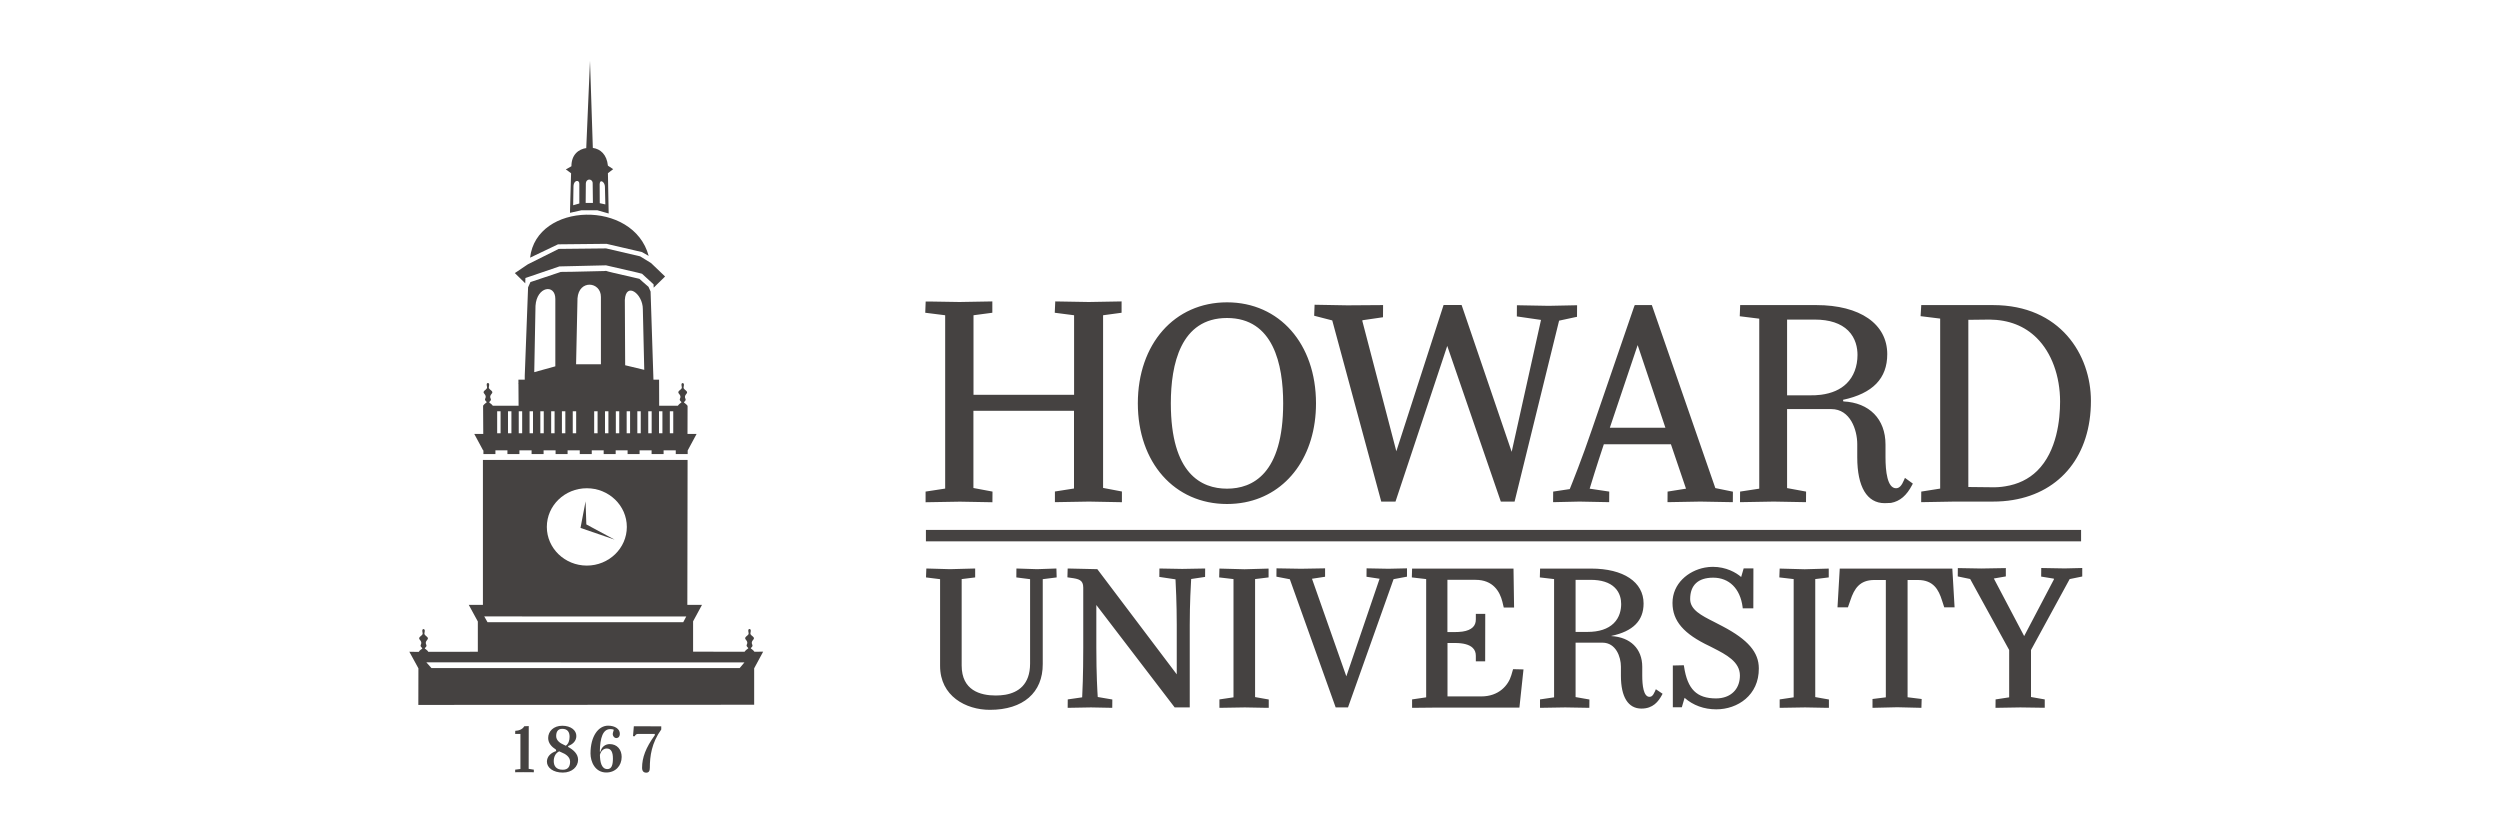 <?xml version="1.0" encoding="utf-8"?>
<!-- Generator: Adobe Illustrator 24.0.3, SVG Export Plug-In . SVG Version: 6.00 Build 0)  -->
<svg version="1.1" id="Capa_1" xmlns="http://www.w3.org/2000/svg" xmlns:xlink="http://www.w3.org/1999/xlink" x="0px" y="0px"
	 width="300px" height="100px" viewBox="0 0 300 100" enable-background="new 0 0 300 100" xml:space="preserve">
<g>
	<g>
		<path fill="#454241" d="M62.42,46.09l16.41,0l-0.16,0.31H62.59L62.42,46.09L62.42,46.09z"/>
	</g>
	<g>
		<path fill="#454241" d="M78.73,46.52H62.53l-0.3-0.54l16.79,0L78.73,46.52z M62.66,46.29h15.93l0.05-0.09l-16.03,0L62.66,46.29z"
			/>
	</g>
	<g>
		<g>
			<path fill="#454241" d="M71.14,17.75L71.14,17.75L70.8,7.29l-0.45,10.47h0.05c-0.98,0.13-1.83,0.8-1.83,2.19l-0.67,0.38
				l0.63,0.46l-0.13,4.53v0.22l1.38-0.31l1.89,0l1.37,0.39l-0.09-4.84l0.63-0.48l-0.63-0.42C72.81,18.54,72.06,17.88,71.14,17.75z
				 M69.52,24.42l-0.74,0.21l0.04-2.33c0.04-0.69,0.7-0.78,0.7-0.24V24.42z M70.28,24.35L70.28,24.35L70.28,24.35l0.02-2.32
				c0.04-0.68,0.82-0.59,0.82-0.05l0.03,2.37L70.28,24.35L70.28,24.35z M71.97,24.38L71.97,24.38l-0.01-2.3
				c0.04-0.65,0.63-0.22,0.63,0.32l0.05,2.13L71.97,24.38z"/>
		</g>
		<g>
			<polygon fill="#454241" points="73.59,20.3 73.59,20.3 73.59,20.3 73.59,20.29 			"/>
		</g>
	</g>
	<g>
		<path fill="#454241" d="M70.27,60.16l-0.61,3.19l4.1,1.41l-3.4-1.83L70.27,60.16L70.27,60.16z"/>
	</g>
	<g>
		<g>
			<path fill="#454241" d="M63.05,33.36l0.15-0.05c3.87-1.33,3.9-1.34,3.93-1.34l0.02,0c5.51-0.14,5.54-0.13,5.57-0.13
				c4.24,0.97,4.28,0.99,4.32,1.01l1.39,1.27l0.01,0.4l1.37-1.34l-1.68-1.61l0,0l-1.32-0.81l-4.08-0.95l-5.69,0.06l-3.7,1.85l0,0
				l-1.56,1.05L63.03,34L63.05,33.36z"/>
		</g>
		<g>
			<path fill="#454241" d="M66.96,29.32l5.82-0.06l4.26,0.99l0.8,0.46c-1.81-6.79-13.47-6.47-14.23,0.21L66.96,29.32z"/>
		</g>
		<g>
			<path fill="#454241" d="M77.82,34.42c-0.64-0.56-0.95-0.82-1.09-0.96c-0.1-0.02-0.39-0.09-0.77-0.18
				c-2.1-0.48-2.95-0.67-3.29-0.79l0,0.03c-3.79,0.09-4.98,0.12-5.4,0.11l0,0.01l-3.62,1.21l-0.28,0.63l-0.4,10.61v0.57l15.45,0.1
				l-0.35-10.78L77.82,34.42z M66.64,43.96l-2.53,0.7l0,0l0.15-7.96c0.15-2.34,2.38-2.67,2.38-0.83V43.96z M72.12,43.71h-2.99
				l0.17-7.91c0.17-2.3,2.81-2.01,2.81-0.17V43.71z M75.02,43.83L75.02,43.83l-0.04-7.84c0.13-2.23,2.16-0.75,2.16,1.1l0.17,7.29
				L75.02,43.83z"/>
		</g>
	</g>
	<g>
		<path fill="#454241" d="M90.5,78.21L90.5,78.21l0.03,0c-0.21-0.28-0.29-0.26-0.42-0.39c-0.09-0.09,0.3-0.19,0.16-0.47
			c-0.2-0.39,0.2-0.59,0.2-0.73c0-0.24-0.23-0.25-0.4-0.5c-0.09-0.13,0.17-0.59-0.12-0.64v-0.01c-0.31,0.04-0.05,0.51-0.13,0.64
			c-0.17,0.25-0.39,0.26-0.4,0.5c0,0.15,0.4,0.35,0.2,0.73c-0.14,0.27,0.25,0.38,0.16,0.47c-0.13,0.13-0.21,0.11-0.43,0.39
			l0.07,0.01l-6.25-0.01v-3.64l1.07-1.98h-1.76l0.03-17.39H57.95v17.39h-1.7l1.09,2v3.63l-6.03,0.01l0.1,0
			c-0.21-0.28-0.29-0.26-0.42-0.39c-0.09-0.09,0.3-0.2,0.16-0.47c-0.2-0.38,0.2-0.59,0.2-0.73c-0.01-0.24-0.23-0.24-0.4-0.5
			c-0.09-0.13,0.17-0.59-0.12-0.64v-0.01c-0.31,0.04-0.04,0.51-0.13,0.64c-0.17,0.25-0.39,0.26-0.4,0.5c0,0.15,0.4,0.35,0.2,0.74
			c-0.14,0.27,0.25,0.38,0.16,0.47c-0.13,0.14-0.21,0.11-0.42,0.39l0.13,0.01l-1.25-0.02l1.09,1.99l-0.01,4.39l40.3-0.02l0-4.37
			l1.08-2L90.5,78.21z M70.42,58.59c2.65,0,4.8,2.08,4.8,4.64c0,2.56-2.15,4.64-4.8,4.64c-2.65,0-4.8-2.08-4.8-4.64
			C65.62,60.66,67.77,58.59,70.42,58.59z M82.35,73.98l-0.36,0.68H58.5l-0.39-0.69L82.35,73.98z M88.76,80.17H51.77l-0.03-0.04
			l-0.58-0.65l38.17,0.01L88.76,80.17z"/>
	</g>
	<g>
		<path fill="#454241" d="M82.5,52.1l0.01-3.39h0c0,0,0,0,0-0.01c-0.21-0.27-0.28-0.25-0.42-0.39c-0.09-0.09,0.3-0.2,0.16-0.47
			c-0.2-0.38,0.2-0.59,0.2-0.73c-0.01-0.24-0.23-0.25-0.4-0.5c-0.09-0.13,0.17-0.59-0.12-0.64v-0.01c-0.31,0.04-0.04,0.51-0.13,0.64
			c-0.17,0.25-0.4,0.26-0.4,0.5c0,0.15,0.4,0.35,0.2,0.73c-0.14,0.27,0.25,0.38,0.16,0.47c-0.13,0.13-0.21,0.11-0.42,0.39l-2.24,0
			l-0.01-3.13l-16.88,0l0.02,3.13h-3.09c-0.21-0.27-0.29-0.25-0.42-0.39c-0.09-0.09,0.3-0.2,0.16-0.47c-0.2-0.38,0.2-0.59,0.2-0.73
			c-0.01-0.24-0.23-0.25-0.4-0.5c-0.09-0.13,0.17-0.59-0.12-0.64v-0.01c-0.31,0.04-0.05,0.51-0.13,0.64
			c-0.17,0.26-0.39,0.26-0.4,0.5c0,0.14,0.4,0.35,0.2,0.73c-0.14,0.27,0.25,0.38,0.16,0.47c-0.13,0.13-0.21,0.11-0.42,0.39h0
			l0.02,3.39h-1.08l1.06,1.97h0.04v0.45h1.44v-0.45h1.44v0.45h1.44v-0.45h1.46v0.45h1.44v-0.45h1.44v0.45h1.44v-0.45h1.46v0.45h1.44
			v-0.45h1.43v0.45h1.44v-0.45h1.43v0.45h1.44v-0.45h1.44v0.45h1.44v-0.45h1.46v0.45h1.43l0-0.43l1.07-1.99H82.5z M60.07,51.99
			h-0.41v-2.64h0.41V51.99z M61.37,51.99h-0.41v-2.64h0.41V51.99z M62.66,51.99h-0.41v-2.64h0.41V51.99z M63.96,51.99h-0.41v-2.64
			h0.41V51.99z M65.25,51.99h-0.41v-2.64h0.41V51.99z M66.55,51.99h-0.41v-2.64h0.41V51.99z M67.84,51.99h-0.41v-2.64h0.41V51.99z
			 M69.14,51.99h-0.41v-2.64h0.41V51.99z M71.71,51.99H71.3v-2.64h0.41V51.99z M73.02,51.99H72.6v-2.64h0.41V51.99z M74.31,51.99
			H73.9v-2.64h0.41V51.99z M75.61,51.99h-0.41v-2.64h0.41V51.99z M76.89,51.99h-0.41v-2.64h0.41V51.99z M78.2,51.99h-0.41v-2.64
			h0.41V51.99z M79.49,51.99h-0.41v-2.64h0.41V51.99z M80.79,51.99h-0.41v-2.64h0.41V51.99z"/>
	</g>
	<g>
		<rect x="111.11" y="63.59" fill="#454241" width="138.62" height="1.37"/>
	</g>
	<g>
		<path fill="#454241" d="M111.28,36.39l-0.03,0.96l2.38,0.3v21.14l-2.35,0.36v0.89l3.91-0.07l3.7,0.07v-0.89l-2.28-0.43v-9.65
			h12.51v9.71l-2.29,0.36v0.89l3.88-0.07l3.7,0.07v-0.89l-2.26-0.43V37.65l2.22-0.3v-0.96l-3.73,0.06l-3.82-0.06l-0.03,0.96
			l2.32,0.3v9.94h-12.51v-9.94l2.26-0.3v-0.96l-3.73,0.06L111.28,36.39L111.28,36.39z M147.25,36.49c-6.43,0-10.49,5.16-10.49,11.91
			s4.06,11.87,10.49,11.87c6.4,0,10.46-5.13,10.46-11.87S153.65,36.49,147.25,36.49z M157.95,36.78l-0.03,0.94l2.12,0.55l5.88,21.71
			h1.38l6.37-19.14l6.58,19.14h1.32l5.35-21.67l2.12-0.46v-1.01l-3.2,0.07l-3.6-0.07v0.94l2.89,0.42v0.26l-3.69,16.55l-6.21-18.2
			h-1.85l-5.85,18.1l-4.28-16.38l0.03-0.29l2.46-0.36v-1.07l-4.09,0.03L157.95,36.78L157.95,36.78z M196.33,36.81l-5.07,14.76
			c-1.35,3.96-2.72,7.3-2.72,7.3l-1.94,0.29v0.88l2.97-0.06l3.35,0.06v-0.88l-2.41-0.36c0,0,0.66-2.24,1.82-5.71h8.36l1.94,5.71
			l-2.29,0.36v0.88l3.72-0.06l3.69,0.06v-0.88l-2.06-0.42l-7.61-21.93L196.33,36.81L196.33,36.81z M209.01,36.81l-0.03,0.94
			l2.34,0.29v20.76l-2.31,0.36v0.88l3.85-0.06l3.66,0.06v-0.88l-2.28-0.42v-9.86h5.53c2.31,0,3.32,2.43,3.32,4.41v1.59
			c0,3.24,0.98,5.29,3.08,5.29c1.54,0,2.4-0.81,3.07-2.11l-0.58-0.42c-0.31,0.74-0.65,1.13-1.17,1.13c-0.89,0-1.47-1.07-1.47-3.92
			v-1.53c0-2.69-1.57-4.87-5.02-4.96l-0.12-0.55c3.08-0.62,5.35-2.07,5.35-5.32c0-3.31-2.89-5.68-8.31-5.68L209.01,36.81
			L209.01,36.81z M230.76,36.81l-0.06,0.94l2.33,0.29v20.77l-2.28,0.36v0.88l3.81-0.06h4.59c6.52,0,11.54-4.12,11.54-11.87
			c0-6.04-4.22-11.29-11.54-11.29L230.76,36.81L230.76,36.81z M147.25,37.95c5.14,0,6.95,4.54,6.95,10.45
			c0,5.94-1.82,10.45-6.95,10.45c-5.14,0-6.95-4.51-6.95-10.45C140.29,42.49,142.11,37.95,147.25,37.95z M214.24,38.14h3.47
			c4.15-0.03,5.41,2.3,5.41,4.44c0,2.37-1.32,5.16-6.06,5.06h-2.82L214.24,38.14L214.24,38.14z M238.6,38.14
			c6.52-0.03,8.83,5.55,8.83,10.06c0,4.7-1.69,10.61-8.52,10.48l-2.93-0.03V38.18L238.6,38.14L238.6,38.14z M196.52,40.74l3.63,10.8
			h-7.26L196.52,40.74z M205.56,68.23c-2.21,0-4.62,1.54-4.62,4.12c0,1.84,0.97,3.41,4.34,5.01c1.6,0.84,3.74,1.73,3.74,3.7
			c0,1.78-1.22,2.96-3.08,2.96c-2.57,0-3.65-1.32-4.05-3.98l-0.92,0.02v4.6h0.7l0.38-1.32c0.83,0.84,2.09,1.57,3.91,1.57
			c2.59,0,4.91-1.71,4.91-4.71c0-1.93-1.42-3.39-4.23-4.87c-1.96-1.07-4.01-1.75-4.01-3.46c0-1.66,0.93-2.78,2.97-2.78
			c1.82,0,3.4,1.16,3.74,3.68h0.88v-4.37h-0.79l-0.36,1.23C208.58,69.07,207.27,68.23,205.56,68.23L205.56,68.23z M235.16,68.39V69
			l1.42,0.29l4.75,8.65v5.92l-1.64,0.25v0.61l2.77-0.04l2.7,0.04v-0.61l-1.65-0.29v-5.87l4.71-8.62l1.44-0.29v-0.64l-1.89,0.04
			l-2.61-0.04v0.64l1.53,0.25v0.32l-3.78,7.21l-3.85-7.32v-0.23l1.44-0.25v-0.61l-2.75,0.04L235.16,68.39L235.16,68.39z
			 M153.4,68.41v0.61l1.55,0.29l5.49,15.36h1.17l5.47-15.36l1.55-0.29v-0.61l-2.03,0.05l-2.41-0.05v0.61l1.64,0.25l-4.28,12.54
			l-4.41-12.54l1.64-0.25v-0.61l-2.68,0.05L153.4,68.41L153.4,68.41z M111.36,68.43l-0.02,0.67l1.69,0.2v10.6
			c0,3.39,2.82,5.06,5.76,5.06c3.6,0,6.15-1.73,6.15-5.29V69.31l1.67-0.2l-0.02-0.67l-2.12,0.07l-2.27-0.07v0.67l1.64,0.2v10.32
			c0,2.77-1.71,4.04-4.34,4.04c-2.66,0-4.3-1.2-4.3-3.81V69.31l1.62-0.2v-0.67L114,68.51L111.36,68.43L111.36,68.43z M128.34,68.43
			l-0.02,0.66c0.92,0.13,1.89,0.16,1.89,1.41v7.19c0,4.14-0.14,6.17-0.14,6.17l-1.73,0.25v0.61l2.59-0.05l2.34,0.05v-0.61
			l-1.73-0.29c0,0-0.18-2.18-0.18-6.12v-5.73l9.73,12.72h1.49v-9.67c0-3.07,0.18-5.71,0.18-5.71l1.67-0.25v-0.62l-2.54,0.05
			l-2.52-0.05v0.62l1.94,0.29c0,0,0.16,2.55,0.16,5.62v6.6l-9.86-13.06L128.34,68.43L128.34,68.43z M146.55,68.43l-0.02,0.66
			l1.71,0.2v14.56l-1.69,0.25v0.61l2.84-0.05l2.66,0.05v-0.61l-1.64-0.29V69.3l1.62-0.2v-0.66l-2.68,0.07L146.55,68.43L146.55,68.43
			z M169.67,68.43l-0.02,0.66l1.71,0.2v14.56l-1.69,0.25v0.61l2.81-0.05h9.66l0.45-4.16l-0.86-0.02l-0.16,0.57
			c-0.43,1.48-1.76,2.71-3.81,2.71h-4.28v-6.83h1.03c1.62-0.02,2.79,0.45,2.79,1.75v0.46h0.7v-5.28h-0.7v0.46
			c0,1.32-1.19,1.75-2.81,1.73h-1.01v-6.69h3.53c2.14-0.02,3.11,1.34,3.47,2.78l0.13,0.55h0.86l-0.07-4.26L169.67,68.43
			L169.67,68.43z M185.03,68.43L185,69.1l1.71,0.2v14.56l-1.69,0.25v0.61l2.81-0.05l2.68,0.05v-0.61l-1.66-0.29V76.9h3.44
			c1.69,0,2.43,1.71,2.43,3.09v1.11c0,2.28,0.72,3.71,2.25,3.71c1.13,0,1.76-0.57,2.25-1.48l-0.43-0.29
			c-0.22,0.52-0.47,0.8-0.86,0.8c-0.65,0-1.08-0.75-1.08-2.75v-1.07c0-1.89-1.15-3.41-3.67-3.48l-0.09-0.39
			c2.25-0.43,3.92-1.45,3.92-3.73c0-2.32-2.12-3.98-6.08-3.98L185.03,68.43L185.03,68.43z M213.78,68.43l-0.03,0.66l1.71,0.2v14.56
			l-1.68,0.25v0.61l2.83-0.05l2.66,0.05v-0.61l-1.64-0.29V69.3l1.62-0.2v-0.66l-2.68,0.07L213.78,68.43L213.78,68.43z M220.98,68.43
			l-0.25,4.23h0.88l0.23-0.68c0.49-1.5,1.24-2.62,3.13-2.59h1.55v14.47l-1.6,0.2v0.66l2.77-0.07l2.68,0.07l0.02-0.66l-1.69-0.2
			V69.39h1.42c1.91-0.02,2.65,1.09,3.13,2.59l0.23,0.68h0.86l-0.25-4.23H220.98L220.98,68.43z M188.85,69.37h1.94
			c3.04-0.02,3.96,1.62,3.96,3.12c0,1.66-0.97,3.62-4.43,3.55h-1.46V69.37L188.85,69.37z M111.27,36.39l-0.03,0.96l2.38,0.3v21.14
			l-2.35,0.36v0.89l3.91-0.07l3.7,0.07v-0.89l-2.29-0.43v-9.65h12.51v9.71l-2.29,0.36v0.89l3.88-0.07l3.7,0.07v-0.89l-2.26-0.43
			V37.65l2.22-0.3v-0.96l-3.73,0.06l-3.82-0.06l-0.03,0.96l2.32,0.3v9.94h-12.51v-9.94l2.26-0.3v-0.96l-3.73,0.06L111.27,36.39
			L111.27,36.39z M147.24,36.49c-6.43,0-10.49,5.16-10.49,11.91s4.06,11.87,10.49,11.87c6.4,0,10.46-5.13,10.46-11.87
			S153.64,36.49,147.24,36.49z M157.94,36.78l-0.03,0.94l2.12,0.55l5.88,21.71h1.38l6.37-19.14l6.58,19.14h1.32l5.35-21.67
			l2.12-0.46v-1.01l-3.2,0.07l-3.6-0.07v0.94l2.89,0.42v0.26l-3.69,16.55l-6.21-18.2h-1.85l-5.85,18.1l-4.28-16.38l0.03-0.29
			l2.46-0.36v-1.07l-4.09,0.03L157.94,36.78L157.94,36.78z M196.32,36.81l-5.07,14.76c-1.35,3.96-2.72,7.3-2.72,7.3l-1.94,0.29v0.88
			l2.97-0.06l3.35,0.06v-0.88l-2.41-0.36c0,0,0.66-2.24,1.82-5.71h8.36l1.94,5.71l-2.29,0.36v0.88l3.72-0.06l3.69,0.06v-0.88
			l-2.06-0.42l-7.61-21.93L196.32,36.81L196.32,36.81z M209,36.81l-0.03,0.94l2.34,0.29v20.76L209,59.17v0.88l3.85-0.06l3.66,0.06
			v-0.88l-2.28-0.42v-9.86h5.53c2.31,0,3.32,2.43,3.32,4.41v1.59c0,3.24,0.98,5.29,3.08,5.29c1.54,0,2.4-0.81,3.07-2.11l-0.58-0.42
			c-0.31,0.74-0.65,1.13-1.17,1.13c-0.89,0-1.47-1.07-1.47-3.92v-1.53c0-2.69-1.57-4.87-5.02-4.96l-0.12-0.55
			c3.08-0.62,5.35-2.07,5.35-5.32c0-3.31-2.89-5.68-8.31-5.68L209,36.81L209,36.81z M230.74,36.81l-0.06,0.94l2.33,0.29v20.77
			l-2.28,0.36v0.88l3.81-0.06h4.59c6.52,0,11.54-4.12,11.54-11.87c0-6.04-4.22-11.29-11.54-11.29L230.74,36.81L230.74,36.81z
			 M147.24,37.95c5.14,0,6.95,4.54,6.95,10.45c0,5.94-1.82,10.45-6.95,10.45c-5.14,0-6.95-4.51-6.95-10.45
			C140.28,42.49,142.1,37.95,147.24,37.95z M214.23,38.15h3.47c4.15-0.03,5.41,2.3,5.41,4.44c0,2.37-1.32,5.16-6.06,5.06h-2.82
			L214.23,38.15L214.23,38.15z M238.59,38.15c6.52-0.03,8.83,5.55,8.83,10.06c0,4.7-1.69,10.61-8.52,10.48l-2.93-0.03V38.18
			L238.59,38.15L238.59,38.15z M196.51,40.74l3.63,10.8h-7.26L196.51,40.74z M205.55,68.23c-2.21,0-4.62,1.54-4.62,4.12
			c0,1.84,0.97,3.41,4.34,5.01c1.6,0.84,3.74,1.73,3.74,3.7c0,1.78-1.22,2.96-3.08,2.96c-2.57,0-3.65-1.32-4.05-3.98l-0.92,0.02v4.6
			h0.7l0.38-1.32c0.83,0.84,2.09,1.57,3.91,1.57c2.59,0,4.91-1.71,4.91-4.71c0-1.93-1.42-3.39-4.23-4.87
			c-1.96-1.07-4.01-1.75-4.01-3.46c0-1.66,0.93-2.78,2.97-2.78c1.82,0,3.4,1.16,3.74,3.68h0.88v-4.37h-0.79l-0.36,1.23
			C208.57,69.07,207.26,68.23,205.55,68.23L205.55,68.23z M235.15,68.39v0.61l1.42,0.29l4.75,8.65v5.92l-1.64,0.25v0.61l2.77-0.04
			l2.7,0.04v-0.61l-1.65-0.29v-5.87l4.71-8.62l1.44-0.29v-0.64l-1.89,0.04l-2.61-0.04v0.64l1.53,0.25v0.32l-3.78,7.21l-3.85-7.32
			v-0.23l1.44-0.25v-0.61l-2.75,0.04L235.15,68.39L235.15,68.39z M153.39,68.41v0.61l1.55,0.29l5.49,15.36h1.17l5.47-15.36
			l1.55-0.29v-0.61l-2.03,0.05l-2.41-0.05v0.61l1.64,0.25l-4.28,12.54l-4.41-12.54l1.64-0.25v-0.61l-2.68,0.05L153.39,68.41
			L153.39,68.41z M111.35,68.43l-0.02,0.67l1.69,0.2v10.6c0,3.39,2.82,5.06,5.76,5.06c3.6,0,6.15-1.73,6.15-5.29V69.31l1.67-0.2
			l-0.02-0.67l-2.12,0.07l-2.27-0.07v0.67l1.64,0.2v10.32c0,2.77-1.71,4.04-4.34,4.04c-2.66,0-4.3-1.2-4.3-3.81V69.31l1.62-0.2
			v-0.67l-2.81,0.07L111.35,68.43L111.35,68.43z M128.33,68.43l-0.02,0.66c0.92,0.13,1.89,0.16,1.89,1.41v7.19
			c0,4.14-0.14,6.17-0.14,6.17l-1.73,0.25v0.61l2.59-0.05l2.34,0.05v-0.61l-1.73-0.29c0,0-0.18-2.18-0.18-6.12v-5.73l9.73,12.72
			h1.49v-9.67c0-3.07,0.18-5.71,0.18-5.71l1.67-0.25v-0.62l-2.54,0.05l-2.52-0.05v0.62l1.94,0.29c0,0,0.16,2.55,0.16,5.62v6.6
			l-9.86-13.06L128.33,68.43L128.33,68.43z M146.54,68.43l-0.02,0.66l1.71,0.2v14.56l-1.69,0.25v0.61l2.84-0.05l2.66,0.05v-0.61
			l-1.64-0.29V69.3l1.62-0.2v-0.66l-2.68,0.07L146.54,68.43L146.54,68.43z M169.66,68.43l-0.02,0.66l1.71,0.2v14.56l-1.69,0.25v0.61
			l2.81-0.05h9.66l0.45-4.16l-0.86-0.02l-0.16,0.57c-0.43,1.48-1.76,2.71-3.81,2.71h-4.28v-6.83h1.03c1.62-0.02,2.79,0.45,2.79,1.75
			v0.46h0.7v-5.28h-0.7v0.46c0,1.32-1.19,1.75-2.81,1.73h-1.01v-6.69h3.53c2.14-0.02,3.11,1.34,3.47,2.78l0.13,0.55h0.86l-0.07-4.26
			L169.66,68.43L169.66,68.43z M185.01,68.43l-0.02,0.66l1.71,0.2v14.56l-1.69,0.25v0.61l2.81-0.05l2.68,0.05v-0.61l-1.66-0.29V76.9
			h3.44c1.69,0,2.43,1.71,2.43,3.09v1.11c0,2.28,0.72,3.71,2.25,3.71c1.13,0,1.76-0.57,2.25-1.48l-0.43-0.29
			c-0.22,0.52-0.47,0.8-0.86,0.8c-0.65,0-1.08-0.75-1.08-2.75v-1.07c0-1.89-1.15-3.41-3.67-3.48l-0.09-0.39
			c2.25-0.43,3.92-1.45,3.92-3.73c0-2.32-2.12-3.98-6.08-3.98L185.01,68.43L185.01,68.43z M213.77,68.43l-0.03,0.66l1.71,0.2v14.56
			l-1.68,0.25v0.61l2.83-0.05l2.66,0.05v-0.61l-1.64-0.29V69.3l1.62-0.2v-0.66l-2.68,0.07L213.77,68.43L213.77,68.43z M220.97,68.43
			l-0.25,4.23h0.88l0.23-0.68c0.49-1.5,1.24-2.62,3.13-2.59h1.55v14.47l-1.6,0.2v0.66l2.77-0.07l2.68,0.07l0.02-0.66l-1.69-0.2
			V69.39h1.42c1.91-0.02,2.65,1.09,3.13,2.59l0.23,0.68h0.86l-0.25-4.23H220.97L220.97,68.43z M188.84,69.37h1.94
			c3.04-0.02,3.96,1.62,3.96,3.12c0,1.66-0.97,3.62-4.43,3.55h-1.46V69.37L188.84,69.37z"/>
		<path fill="#454241" d="M118.79,85.18C118.79,85.18,118.79,85.18,118.79,85.18c-0.01,0-0.01,0-0.01,0c-2.88,0-5.97-1.65-5.97-5.27
			V69.5l-1.69-0.21l0.04-1.07L114,68.3l3.02-0.08v1.07l-1.62,0.2v10.37c0,2.98,2.22,3.6,4.09,3.6c0.37,0,0.76-0.03,1.14-0.09
			c1.54-0.27,2.98-1.2,2.98-3.74V69.5l-1.65-0.21l0.01-1.07l2.48,0.08l2.32-0.08l0.03,1.07l-1.67,0.21v10.18
			C125.15,83.12,122.77,85.18,118.79,85.18z M111.56,68.92l1.68,0.2v10.78c0,3.35,2.79,4.84,5.55,4.85c3.77,0,5.93-1.85,5.93-5.08
			l0.01-10.55l1.65-0.2l-0.01-0.27l-1.91,0.06l-2.06-0.07v0.27l1.64,0.2v10.51c0,2.33-1.17,3.77-3.34,4.15
			c-0.38,0.07-0.79,0.1-1.23,0.1c-2.91,0-4.51-1.43-4.51-4.02l0.01-10.74l1.61-0.2v-0.27l-2.6,0.07l-2.43-0.07L111.56,68.92z
			 M205.96,85.12c0,0-0.01,0-0.01,0c-1.47,0-2.78-0.48-3.8-1.38l-0.33,1.13h-1.08v-5.01l1.32-0.03l0.03,0.18
			c0.41,2.7,1.52,3.8,3.84,3.8c0.21,0,0.42-0.02,0.61-0.05c1.39-0.23,2.25-1.24,2.25-2.7c0-1.66-1.68-2.52-3.16-3.28
			c-0.16-0.08-0.31-0.16-0.47-0.24c-3.12-1.47-4.46-3.03-4.46-5.19c0-2.31,1.87-3.86,3.88-4.24c0.32-0.06,0.64-0.09,0.96-0.09
			c1.59,0,2.8,0.69,3.4,1.22l0.3-1.03h1.17l-0.01,4.79h-1.27l-0.02-0.18c-0.29-2.19-1.61-3.5-3.53-3.5c-1.8,0-2.76,0.89-2.76,2.57
			c0,1.28,1.33,1.96,2.88,2.74c0.34,0.17,0.68,0.35,1.02,0.53c3.04,1.6,4.34,3.11,4.34,5.05C211.08,83.43,208.51,85.12,205.96,85.12
			z M201.95,82.94l0.25,0.25c0.99,1,2.25,1.51,3.76,1.51c2.26,0,4.69-1.41,4.69-4.5c0-1.77-1.23-3.17-4.12-4.68
			c-0.34-0.19-0.69-0.36-1.02-0.53c-1.6-0.81-3.11-1.58-3.11-3.11c0-1.9,1.16-2.98,3.18-2.98c0,0,0.01,0,0.01,0
			c2.09,0,3.54,1.37,3.92,3.68H210v-3.95h-0.41l-0.42,1.44l-0.01-0.01l0,0.01l-0.25-0.29c-0.41-0.46-1.63-1.33-3.35-1.33
			c-0.29,0-0.58,0.03-0.87,0.08c-1.83,0.35-3.52,1.74-3.52,3.82c0,1.4,0.5,3.06,4.22,4.82c0.16,0.08,0.32,0.16,0.48,0.25
			c1.51,0.77,3.38,1.73,3.38,3.65c0,1.67-1.03,2.86-2.62,3.12c-0.22,0.03-0.45,0.05-0.68,0.05c-2.49,0-3.76-1.19-4.23-3.98
			l-0.52,0.01v4.18h0.32l0.44-1.51l0.01,0.01L201.95,82.94z M196.98,85.03C196.98,85.03,196.97,85.03,196.98,85.03
			c-0.01,0-0.01,0-0.01,0c-1.59,0-2.46-1.39-2.46-3.92v-1.11c0-1.16-0.59-2.88-2.22-2.88h-3.22v6.53l1.66,0.29l-0.01,1l-2.89-0.05
			l-3.03,0.05v-1.01l1.69-0.25V69.49l-1.71-0.2l0.03-1.06h6.13c3.88,0,6.29,1.61,6.29,4.19c0,2.07-1.27,3.34-3.87,3.89l0,0.02
			c2.29,0.13,3.71,1.53,3.71,3.68v1.07c0,1.16,0.15,2.54,0.87,2.54c0.2,0,0.41-0.09,0.66-0.67l0.1-0.24l0.01,0.01l0-0.01l0.8,0.54
			l-0.09,0.17C199.01,84.17,198.37,85.03,196.98,85.03z M192.29,76.69h0.01c1.74,0,2.64,1.66,2.64,3.3v1.11c0,1.6,0.35,3.5,2.04,3.5
			c0.87,0,1.47-0.37,1.97-1.21l-0.06-0.04c-0.19,0.36-0.46,0.69-0.94,0.69c0,0,0,0-0.01,0c0,0,0,0,0,0c-1.29,0-1.29-2.23-1.29-2.96
			v-1.07c0-1.99-1.3-3.21-3.46-3.27l-0.16,0l-0.18-0.76l0.22-0.04c2.52-0.49,3.75-1.64,3.75-3.53c0-2.33-2.25-3.77-5.87-3.77h-5.71
			l-0.01,0.27l1.7,0.2v14.93l-1.69,0.25v0.22l2.6-0.04l2.46,0.04v-0.22l-1.67-0.29v-7.3H192.29z M230.56,84.94l-2.88-0.07
			l-2.98,0.07v-1.06l1.6-0.2V69.6h-1.34c-0.03,0-0.06,0-0.09,0c-1.68,0.02-2.35,0.99-2.83,2.45l-0.29,0.83h-1.25l0.27-4.65h13.51
			l0.27,4.65l-1.24,0l-0.27-0.83c-0.4-1.28-1.03-2.45-2.88-2.45c-0.01,0-0.02,0-0.04,0h-1.21v14.07l1.69,0.21l-0.03,1.06
			L230.56,84.94L230.56,84.94z M225.13,84.25v0.26l2.55-0.06l2.47,0.06l0.01-0.26l-1.68-0.2V69.18h1.63c0.02,0,0.04,0,0.07,0
			c2.12,0,2.84,1.38,3.27,2.74l0.18,0.53h0.47l-0.22-3.81h-12.7l-0.22,3.81h0.49l0.18-0.54c0.44-1.35,1.18-2.73,3.25-2.74
			c0.03,0,0.06,0,0.09,0h1.76l-0.01,14.87L225.13,84.25z M133.47,84.94l-2.55-0.05l-2.8,0.05l0.01-1.01l1.73-0.25
			c0.03-0.57,0.13-2.56,0.13-5.98v-7.19c0-0.92-0.54-1.04-1.49-1.17l-0.41-0.06l0.03-1.06l3.56,0.08l0.06,0.08l9.47,12.54v-5.96
			c0-2.58-0.12-4.82-0.15-5.44l-1.94-0.29l0.01-1.01l2.74,0.05l2.75-0.05l-0.01,1.01l-1.67,0.25c-0.04,0.63-0.17,2.94-0.17,5.53
			v9.88h-1.81l-0.06-0.08l-9.34-12.21v5.1c0,3.29,0.13,5.37,0.17,5.94l1.75,0.3L133.47,84.94z M128.55,84.29v0.22l2.38-0.04
			l2.13,0.04v-0.22l-1.72-0.29l-0.01-0.16c0-0.02-0.18-2.24-0.18-6.14v-6.35l0.01,0.01v-0.01l10.04,13.12h1.16v-9.46
			c0-3.04,0.18-5.7,0.18-5.72l0.02-0.17l1.64-0.24l-0.01-0.22l-2.32,0.04l-2.31-0.04v0.22l1.93,0.3l0.01,0.17
			c0,0.02,0.16,2.59,0.16,5.63v7.22l-0.01-0.01v0.01l-10.18-13.47l-2.92-0.07l-0.01,0.27l0.03,0.01c0.83,0.11,1.85,0.25,1.85,1.58
			v7.19c0,4.1-0.14,6.16-0.14,6.18l-0.02,0.17L128.55,84.29z M219.48,84.94l-0.22,0l-2.65-0.05l-3.05,0.05v-1.01l1.68-0.25V69.49
			l-1.72-0.2l0.04-1.06l0.01,0v0l2.99,0.08l2.89-0.08v1.06l-1.62,0.2v14.16l1.64,0.29V84.94z M213.99,84.29v0.22l2.62-0.04
			l2.44,0.04v-0.23l-1.65-0.29V69.11l1.62-0.2v-0.26l-2.46,0.07l-2.58-0.07l-0.01,0.26l1.7,0.2v14.93L213.99,84.29z M152.25,84.94
			l-0.22,0l-2.65-0.05l-3.05,0.05v-1.01l1.69-0.25V69.49l-1.72-0.2l0.03-1.06l0.01,0v0l3,0.08l2.89-0.08v1.06l-1.62,0.2v14.16
			l1.64,0.29V84.94z M146.76,84.29v0.22l2.62-0.04l2.44,0.04v-0.23l-1.64-0.29V69.11l1.62-0.2v-0.26l-2.46,0.07l-2.59-0.07
			l-0.01,0.26l1.71,0.2v14.93L146.76,84.29z M169.46,84.94h-0.01v-1.01l1.69-0.25V69.49l-1.72-0.2l0.03-1.06h12.17l0.07,4.67
			l-1.24,0l-0.17-0.71c-0.3-1.19-1.1-2.61-3.21-2.61c-0.02,0-0.03,0-0.05,0h-3.33v6.27h0.81c0.37-0.01,0.7-0.01,1-0.06
			c0.56-0.08,0.97-0.26,1.24-0.52c0.24-0.24,0.36-0.54,0.36-0.94v-0.67h1.13l-0.01,5.7h-1.12V78.7c0-0.4-0.12-0.71-0.37-0.95
			c-0.39-0.39-1.12-0.59-2.12-0.59c-0.03,0-0.05,0-0.08,0h-0.83v6.41h4.05c2.11,0,3.25-1.32,3.61-2.55l0.21-0.72l1.25,0.03
			l-0.49,4.58h-9.85L169.46,84.94z M169.88,84.29v0.22l2.59-0.04h9.47l0.41-3.75l-0.45-0.01l-0.11,0.41
			c-0.4,1.39-1.66,2.86-4.01,2.86h-4.5v-7.24h1.24c0.04,0,0.08,0,0.13,0c1.11,0,1.92,0.24,2.4,0.71c0.32,0.32,0.49,0.74,0.49,1.25
			v0.25h0.26v-4.86h-0.26v0.25c0,0.51-0.16,0.93-0.48,1.24c-0.33,0.32-0.83,0.54-1.49,0.63c-0.32,0.05-0.67,0.06-1.07,0.06h-1.22
			v-7.11h3.74c0.02,0,0.04,0,0.06,0c0,0,0.01,0,0.01,0c2.5,0,3.34,1.83,3.62,2.93l0.09,0.39h0.47l-0.06-3.84h-11.33l-0.01,0.27
			l1.7,0.2v14.93L169.88,84.29z M245.37,84.93l-0.23,0l-2.7-0.04l-2.98,0.05l0.01-1.01l1.63-0.25V78l-4.68-8.52l-1.49-0.31l0.01-1
			l2.8,0.05l2.96-0.05v1l-1.44,0.25l3.64,6.91l3.57-6.8v-0.09l-1.53-0.25l0.01-1.03l2.81,0.05l2.11-0.05v1.02l-1.51,0.31L243.72,78
			v5.64l1.65,0.29V84.93z M239.9,84.29v0.22l2.55-0.04l2.49,0.04v-0.22l-1.65-0.3l0.02-6.15l4.76-8.71l1.36-0.28v-0.25l-1.68,0.04
			l-2.39-0.04v0.24l1.53,0.25l-0.02,0.59l-3.97,7.57l-0.01-0.01l-0.01,0.01l-0.18-0.36l-3.87-7.42v-0.4l1.44-0.25V68.6l-2.53,0.04
			l-2.37-0.04v0.23l1.35,0.28l0.05,0.08l4.78,8.75l-0.01,6.1L239.9,84.29z M161.76,84.89h-1.48l-0.05-0.14l-5.45-15.24l-1.61-0.31
			l0.01-1l2.94,0.05l2.89-0.05v1.01l-1.57,0.24l4.12,11.71l3.99-11.71l-1.57-0.24l0.01-1.01l2.62,0.05l2.23-0.05v1l-1.61,0.3
			L161.76,84.89z M160.59,84.47h0.86l5.47-15.33l1.49-0.28v-0.23l-0.05,0l-1.76,0.04l-2.19-0.04v0.22l1.71,0.26l-0.08,0.24
			l-4.47,13.11l-0.01-0.02l0,0.02l-4.7-13.35l1.71-0.26l-0.01-0.22l-2.46,0.04l-2.51-0.04v0.23l1.5,0.29l0.04,0.11L160.59,84.47z
			 M190.48,76.25c-0.06,0-0.12,0-0.18,0h-1.67v-7.09h2.15c0.02,0,0.05,0,0.07,0c0,0,0,0,0,0c1.43,0,2.51,0.36,3.23,1.07
			c0.73,0.72,0.88,1.63,0.88,2.26c0,1.04-0.36,1.97-1.02,2.61c-0.78,0.76-1.93,1.15-3.45,1.15
			C190.49,76.25,190.49,76.25,190.48,76.25C190.48,76.25,190.48,76.25,190.48,76.25z M190.31,75.83h0.01c0.06,0,0.11,0,0.17,0
			c1.4,0,2.45-0.35,3.15-1.03c0.74-0.72,0.9-1.66,0.9-2.32c0-0.55-0.13-1.34-0.76-1.96c-0.63-0.63-1.62-0.94-2.92-0.94
			c-0.02,0-0.04,0-0.06,0h-1.73v6.25H190.31z M147.24,60.48c-6.3,0-10.7-4.97-10.7-12.08c0-7.13,4.4-12.12,10.7-12.12c0,0,0,0,0,0
			c0,0,0,0,0.01,0c6.28,0,10.67,4.98,10.67,12.12c0,6.28-3.42,10.89-8.54,11.88C148.7,60.41,147.98,60.48,147.24,60.48z
			 M147.24,36.7c-6.05,0-10.28,4.81-10.28,11.7c0,6.87,4.23,11.66,10.28,11.66c0.71,0,1.39-0.07,2.04-0.19
			c4.92-0.96,8.2-5.41,8.2-11.47C157.49,41.51,153.28,36.7,147.24,36.7z M226.16,60.38c-2.12,0-3.29-1.95-3.29-5.5v-1.59
			c0-1.69-0.83-4.2-3.11-4.2h-5.31v9.48l2.28,0.42l-0.01,1.27l-3.87-0.07l-4.05,0.07l0.01-1.27l2.3-0.35v-20.4l-2.34-0.29l0.05-1.34
			h9.13c5.25,0,8.52,2.26,8.52,5.89c0,2.92-1.74,4.71-5.31,5.48l0.04,0.19c3.13,0.15,5.06,2.12,5.06,5.17v1.53
			c0,1.69,0.22,3.71,1.26,3.72c0.39,0,0.68-0.3,0.97-1l0.1-0.24l0.01,0.01l0-0.01l0.94,0.68l-0.08,0.16
			c-0.66,1.27-1.46,1.96-2.54,2.16C226.66,60.36,226.42,60.38,226.16,60.38z M219.76,48.67h0.01c2.32,0,3.53,2.32,3.53,4.62v1.59
			c0,1.9,0.37,5.08,2.87,5.08c0.23,0,0.44-0.02,0.64-0.06c0.9-0.17,1.57-0.73,2.15-1.78l-0.22-0.16c-0.24,0.52-0.61,1.02-1.25,1.02
			c0,0-0.01,0-0.01,0c-1.13,0-1.68-1.35-1.68-4.13v-1.53c0-2.89-1.8-4.67-4.81-4.75l-0.16,0l-0.2-0.92l0.21-0.04
			c3.49-0.7,5.19-2.37,5.19-5.11c0-3.37-3.1-5.47-8.1-5.47h-8.7l-0.02,0.55l2.33,0.29v21.13l-2.31,0.36v0.48l3.63-0.06l3.44,0.06
			v-0.49l-2.28-0.42V48.67H219.76z M186.38,60.26h-0.01l0.01-1.27l1.99-0.3c0.25-0.61,1.48-3.67,2.67-7.18l5.07-14.76l0.01,0v0
			l0.05-0.14h2.05l0.05,0.14l7.57,21.82l2.11,0.43l-0.01,1.26l-3.9-0.07l-3.94,0.07l0.01-1.27l2.21-0.35l-1.81-5.33h-8.05
			c-0.91,2.72-1.5,4.68-1.7,5.33l2.35,0.35l-0.01,1.27l-3.56-0.07L186.38,60.26z M204.06,59.77l3.48,0.06v-0.49l-2.01-0.41
			l-0.04-0.11l-7.56-21.79h-1.44l-5.02,14.62c-1.33,3.92-2.72,7.28-2.73,7.31l-0.06,0.11l-1.87,0.28v0.48l2.76-0.06l3.13,0.06v-0.48
			l-2.47-0.37l0.07-0.23c0.01-0.02,0.67-2.28,1.82-5.72l0.06-0.15h8.66l0.05,0.14l2.02,5.95l-2.36,0.37v0.48L204.06,59.77z
			 M134.61,60.26l-0.23,0l-3.7-0.07l-4.09,0.07v-1.28l2.29-0.36v-9.32h-12.07v9.26l2.29,0.43l-0.01,1.28l-3.9-0.07l-4.12,0.07v-1.28
			l2.35-0.36V37.83l-2.39-0.3l0.05-1.35l0.41,0l3.65,0.06l3.94-0.07v1.36l-2.26,0.3v9.55h12.07v-9.55l-2.32-0.3l0.06-1.36l4.02,0.07
			l3.94-0.07v1.36l-2.22,0.3v20.72l2.26,0.43V60.26z M127.04,59.33v0.5l3.67-0.06l3.48,0.06v-0.5l-2.26-0.43l0.01-21.44l2.21-0.3
			v-0.56l-3.51,0.06l-3.61-0.06l-0.02,0.56l2.31,0.29V47.8h-12.94l0.01-10.34l2.24-0.29v-0.56l-3.51,0.06l-3.64-0.06l-0.02,0.56
			l2.37,0.3v21.51l-2.35,0.36v0.5l3.7-0.06l3.48,0.06v-0.5l-2.29-0.43V48.87h12.94v10.1L127.04,59.33z M230.55,60.26h-0.01
			l0.01-1.27l2.27-0.36v-20.4l-2.35-0.29l0.08-1.33h8.61c8.07,0,11.75,5.96,11.75,11.5c0,6.48-3.6,10.94-9.36,11.89
			c-0.76,0.13-1.57,0.19-2.4,0.19h-4.58L230.55,60.26z M230.97,59.34v0.48l3.6-0.06h4.59c0.8,0,1.57-0.06,2.3-0.18
			c5.55-0.92,9.01-5.22,9.01-11.48c0-5.34-3.54-11.08-11.33-11.08h-8.19l-0.03,0.55l2.32,0.29v21.13L230.97,59.34z M181.75,60.19
			h-1.65l-0.05-0.14l-6.38-18.54l-6.21,18.68h-1.71l-0.04-0.15l-5.84-21.59l-2.17-0.56l0.05-1.32l3.93,0.07l4.29-0.03l-0.01,1.46
			l-2.47,0.36l-0.01,0.09l4.08,15.63l5.67-17.55h2.16l0.05,0.14l5.96,17.48l3.52-15.83l-2.9-0.42l0.01-1.34l3.81,0.07l3.41-0.07
			l-0.01,1.39l-0.16,0.03l-1.99,0.43L181.75,60.19z M180.41,59.77h1l5.34-21.64l2.09-0.45v-0.62l-2.99,0.06l-3.38-0.06v0.55
			l2.89,0.42v0.44l-3.86,17.32l-0.01-0.02l0,0.02l-0.24-0.7l-6.17-18.06h-1.53l-6.02,18.64l0-0.02l-0.01,0.02l-0.18-0.69
			l-4.29-16.42l0.06-0.49l2.44-0.35v-0.68l-3.88,0.03L158.16,37l-0.02,0.56l2.08,0.54l0.03,0.12l5.83,21.55h1.06l6.52-19.58
			l0.01,0.02l0.01-0.02l0.2,0.59L180.41,59.77z M147.25,59.05C147.25,59.05,147.24,59.05,147.25,59.05c-0.01,0-0.01,0-0.01,0
			c-4.69,0-7.16-3.68-7.16-10.66s2.48-10.66,7.16-10.66c0,0,0,0,0,0c0,0,0,0,0.01,0c4.69,0,7.16,3.68,7.16,10.66
			S151.93,59.05,147.25,59.05z M147.24,38.16c-5.57,0-6.74,5.57-6.74,10.24c0,8.46,3.66,10.24,6.74,10.24
			c3.08,0,6.74-1.78,6.74-10.24C153.98,43.73,152.81,38.16,147.24,38.16z M239.12,58.89c-0.07,0-0.15,0-0.22,0l-3.13-0.03
			l0.01-20.89l2.81-0.03c0.02,0,0.05,0.01,0.06,0c0,0,0,0,0.01,0c2.47,0,4.5,0.78,6.06,2.33c1.86,1.85,2.92,4.74,2.92,7.94
			c0,2.16-0.37,6.15-2.88,8.6c-1.09,1.07-2.45,1.73-4.09,1.98C240.18,58.85,239.66,58.89,239.12,58.89z M236.19,58.44l2.72,0.03
			c0.62,0.02,1.17-0.02,1.71-0.11c1.53-0.24,2.82-0.86,3.84-1.86c2.39-2.35,2.75-6.21,2.75-8.3c0-3.08-1.02-5.87-2.8-7.64
			c-1.45-1.44-3.36-2.19-5.66-2.21l-2.55,0.03V58.44z M200.44,51.75h-7.86l0.09-0.28l3.83-11.39l0.01,0.01l0-0.01L200.44,51.75z
			 M193.18,51.33h6.67l-3.33-9.92L193.18,51.33z M217.29,47.86c-0.08,0-0.16,0-0.24,0h-3.03v-9.93h3.68c0.03,0,0.07,0,0.1,0
			c1.89,0,3.33,0.48,4.29,1.44c1.03,1.02,1.24,2.31,1.24,3.22c0,1.5-0.51,2.82-1.44,3.73c-0.81,0.79-1.92,1.28-3.31,1.46
			C218.18,47.84,217.74,47.86,217.29,47.86z M214.45,47.44h2.61c0.52,0.01,1.01-0.01,1.47-0.07c1.29-0.17,2.32-0.62,3.06-1.35
			c0.85-0.83,1.31-2.05,1.31-3.43c0-0.83-0.2-2-1.12-2.92c-0.88-0.87-2.23-1.32-4-1.32c-0.02,0-0.05,0-0.07,0h-3.26V47.44z"/>
	</g>
	<g>
		<path fill="#454241" d="M72.97,87.08c-1.17,0-2.11,1.27-2.11,3.34c0,0.98,0.54,2.28,1.9,2.28c1.09,0,1.84-0.8,1.84-1.87
			c0-0.86-0.53-1.54-1.44-1.54c-0.48,0-0.97,0.3-1.1,0.91l-0.08-0.01c0.03-1.67,0.37-2.7,1.26-2.7c0.17,0,0.31,0.02,0.42,0.08
			c-0.06,0.21-0.13,0.37-0.13,0.56c0.03,0.25,0.22,0.44,0.42,0.44c0.24,0,0.43-0.18,0.43-0.51C74.4,87.5,73.82,87.08,72.97,87.08
			L72.97,87.08z M67.47,87.09c-1.04,0-1.69,0.67-1.69,1.47c0,0.63,0.43,1.07,0.93,1.39l0.03,0.18c-0.65,0.21-1.11,0.66-1.11,1.27
			c0,0.72,0.74,1.31,1.91,1.31c1.12,0,1.83-0.71,1.83-1.54c0-0.71-0.58-1.2-1.18-1.53l-0.02-0.12c0.57-0.2,0.99-0.61,0.99-1.2
			C69.17,87.65,68.52,87.09,67.47,87.09L67.47,87.09z M63.45,87.13l-0.54,0.02c-0.2,0.37-0.64,0.53-1.08,0.55l-0.01,0.37h0.63v4.21
			l-0.63,0.08v0.31l0.95-0.01l1.29,0.01v-0.31l-0.62-0.1C63.45,92.26,63.45,87.13,63.45,87.13z M76.06,87.15l-0.1,1.19l0.21,0.01
			c0.08-0.18,0.2-0.28,0.4-0.28h2l0.01,0.15c-1.1,1.52-1.53,2.7-1.53,3.91c0,0.4,0.18,0.59,0.5,0.59c0.3,0,0.43-0.19,0.43-0.59
			c0-1.38,0.21-2.98,1.37-4.59v-0.38L76.06,87.15L76.06,87.15z M67.47,87.46c0.65,0,0.88,0.41,0.88,0.95c0,0.44-0.13,0.85-0.45,1.08
			c-0.09-0.04-0.17-0.08-0.25-0.12c-0.42-0.18-0.91-0.5-0.91-1.04C66.74,87.83,66.93,87.46,67.47,87.46z M72.81,89.82
			c0.53,0,0.74,0.45,0.74,1.2c0,0.76-0.15,1.27-0.66,1.27c-0.75,0-0.88-0.92-0.9-1.7C72.11,90.08,72.45,89.82,72.81,89.82
			L72.81,89.82z M67.1,90.16c0.09,0.05,0.18,0.09,0.27,0.12c0.48,0.19,1.04,0.53,1.04,1.12c0,0.55-0.22,0.97-0.87,0.97
			c-0.8,0-1.09-0.45-1.09-1.04C66.45,90.85,66.64,90.39,67.1,90.16z"/>
	</g>
</g>
</svg>
